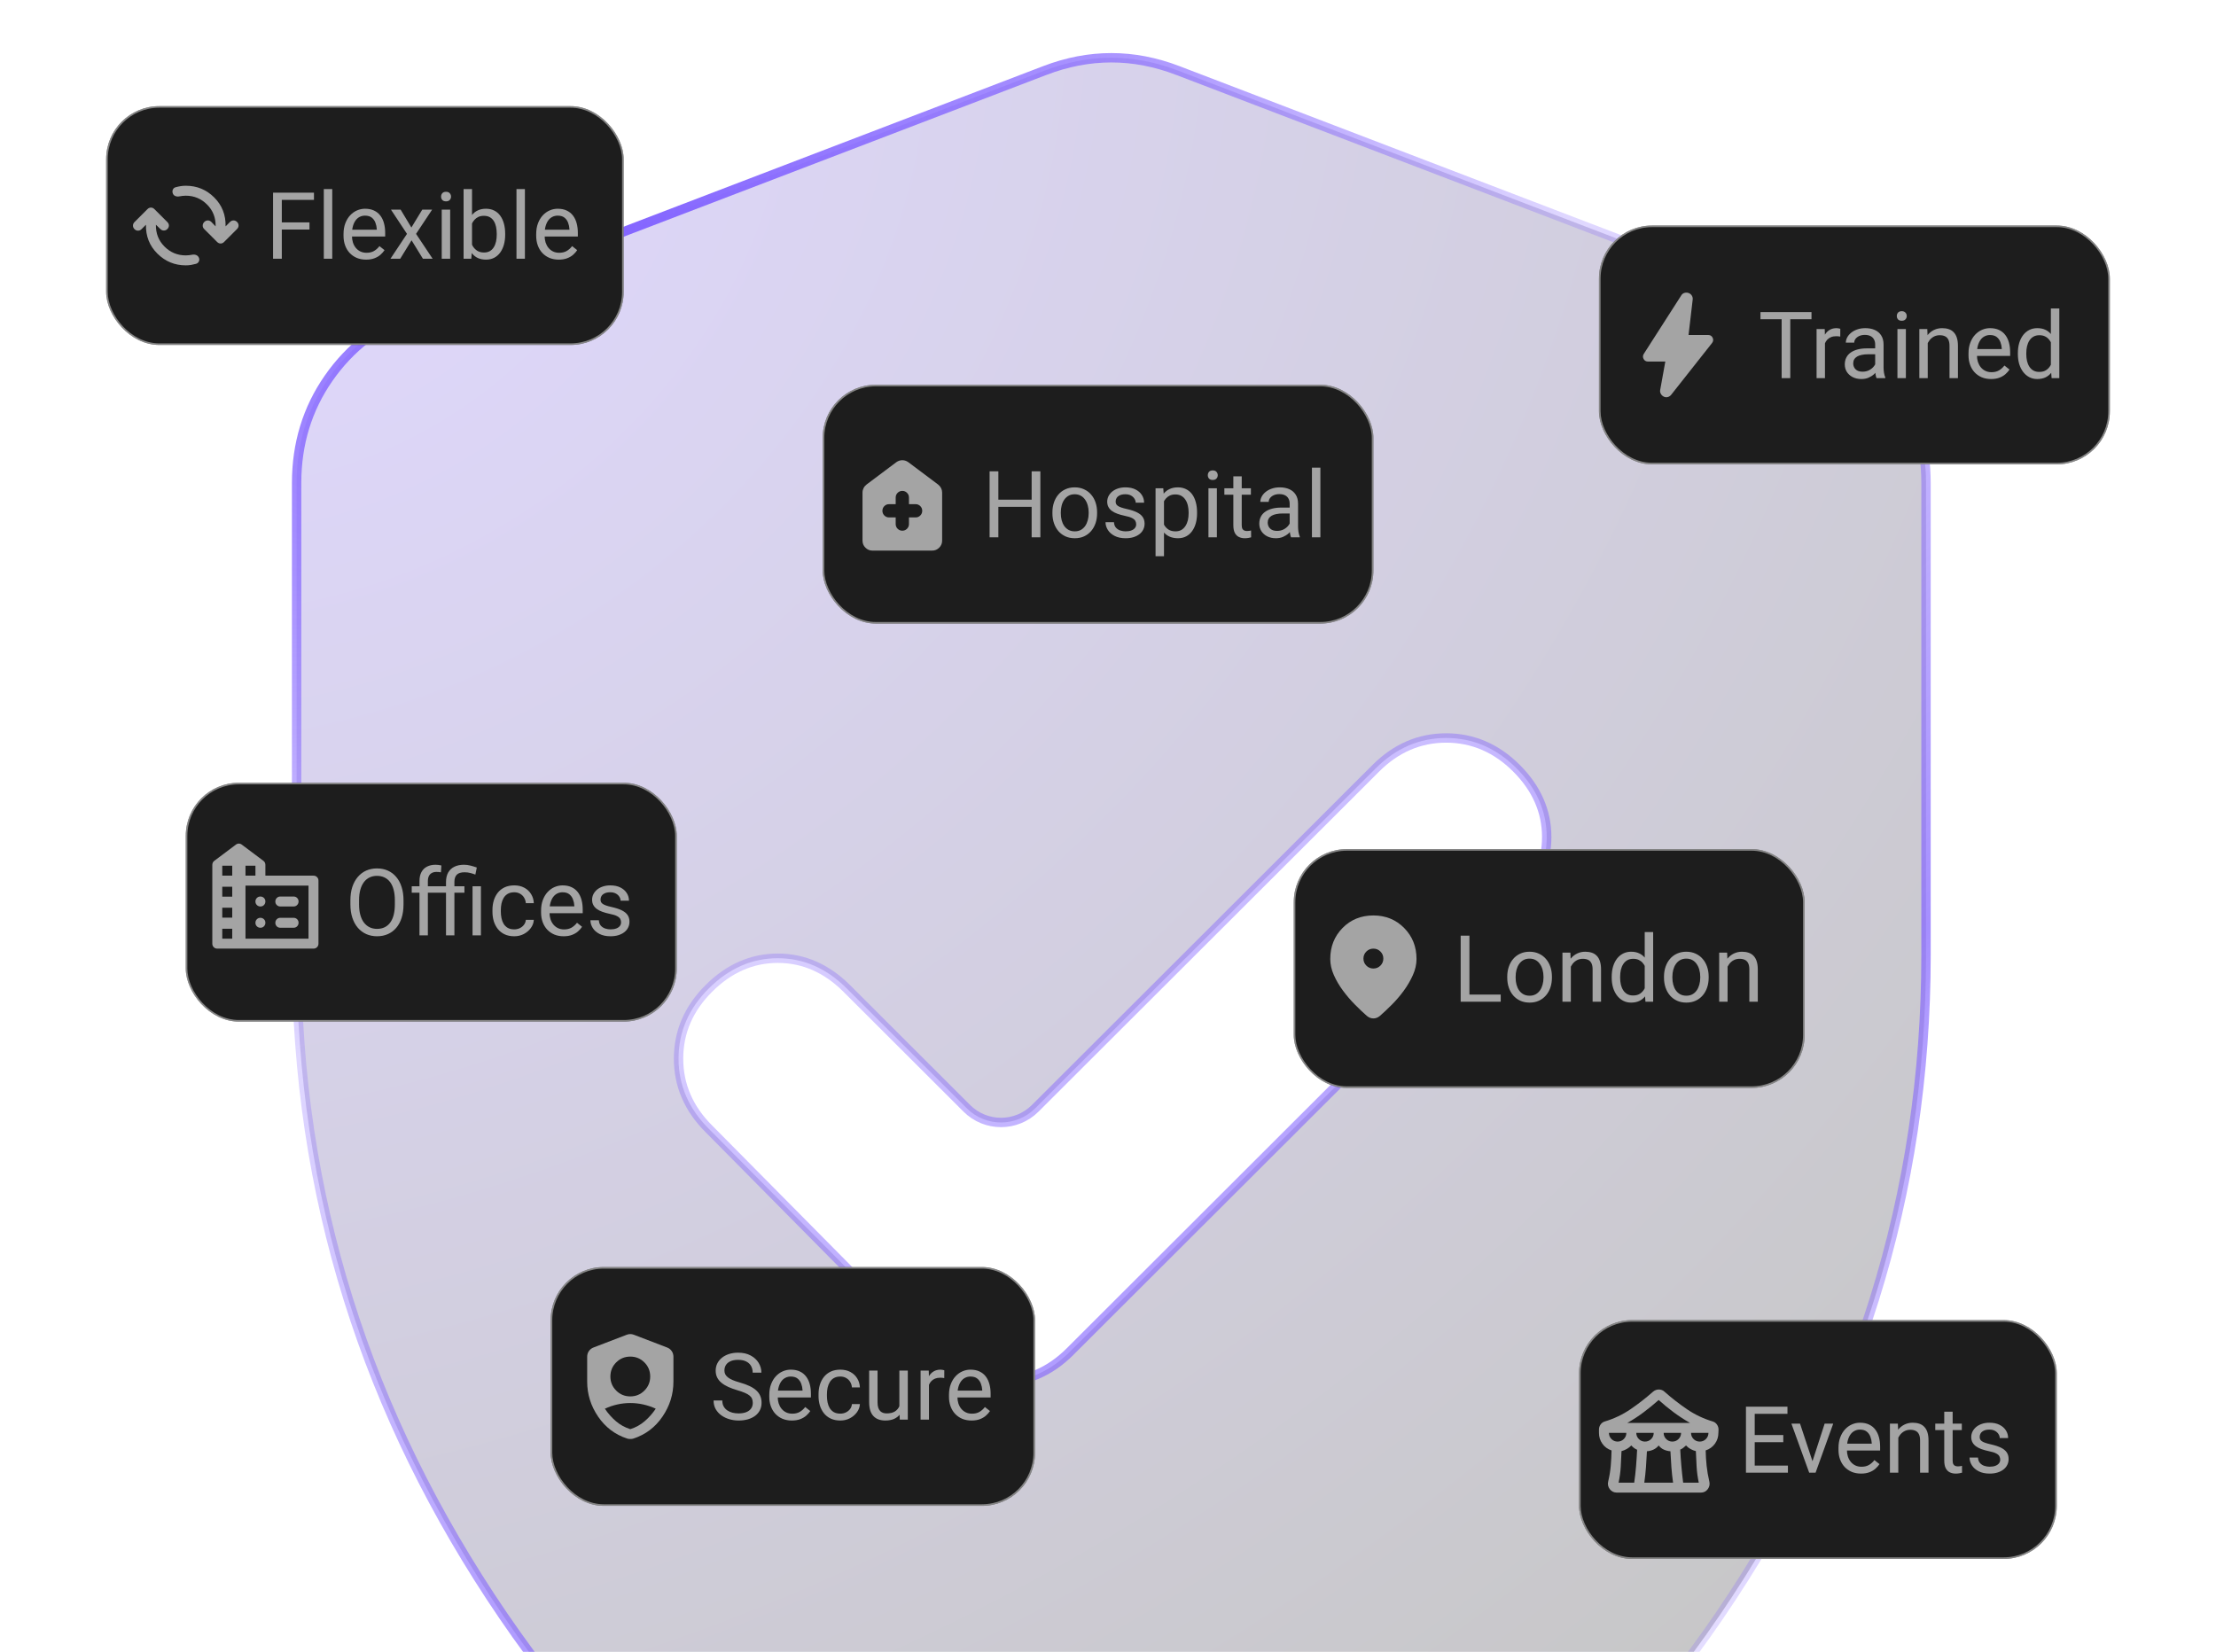 <svg width="334" height="249" viewBox="0 0 334 249" fill="none" xmlns="http://www.w3.org/2000/svg">
<path d="M140.081 203.754L140.084 203.757C143.109 206.777 146.649 208.312 150.677 208.312C154.705 208.312 158.246 206.777 161.27 203.757L228.562 136.563C231.581 133.549 233.124 130.08 233.124 126.182C233.124 122.283 231.581 118.815 228.562 115.8C225.537 112.78 221.997 111.246 217.969 111.246C213.941 111.246 210.4 112.78 207.376 115.8L156.028 167.073C153.181 169.916 148.569 169.916 145.722 167.073L127.624 149.002C124.605 145.987 121.132 144.447 117.229 144.447C113.326 144.447 109.853 145.987 106.834 149.002C103.809 152.022 102.272 155.558 102.272 159.581C102.272 163.604 103.809 167.139 106.832 170.159C106.833 170.159 106.833 170.16 106.834 170.16L140.081 203.754ZM158.658 306.158L158.637 306.149L158.616 306.143C124.197 294.861 96.616 274.01 75.855 243.57C55.086 213.118 44.707 179.923 44.707 143.968V72.822C44.707 66.898 46.316 61.639 49.528 57.02C52.743 52.397 57.047 49.059 62.46 47.001L62.461 47L157.461 10.636L157.462 10.636C160.817 9.348 164.162 8.707 167.5 8.707C170.838 8.707 174.183 9.348 177.538 10.636L177.539 10.636L272.539 47L272.54 47.001C277.953 49.059 282.257 52.397 285.472 57.02C288.684 61.639 290.293 66.898 290.293 72.822V143.968C290.293 179.923 279.914 213.118 259.145 243.57C238.384 274.01 210.803 294.861 176.384 306.143L176.363 306.149L176.342 306.158C175.095 306.656 173.713 306.971 172.191 307.098C170.627 307.228 169.064 307.293 167.5 307.293C165.936 307.293 164.373 307.228 162.809 307.098C161.287 306.971 159.905 306.656 158.658 306.158Z" fill="url(#paint0_radial_14076_4230)" fill-opacity="0.25" stroke="url(#paint1_radial_14076_4230)" stroke-width="1.414"/>
<g filter="url(#filter0_d_14076_4230)">
<rect x="124" y="52" width="83" height="36" rx="8" fill="#1D1D1D"/>
<rect x="124.12" y="52.12" width="82.76" height="35.76" rx="7.88" stroke="#EEEEEE" stroke-opacity="0.5" stroke-width="0.24"/>
<mask id="mask0_14076_4230" style="mask-type:alpha" maskUnits="userSpaceOnUse" x="126" y="60" width="20" height="20">
<rect x="126" y="60" width="20" height="20" fill="#D9D9D9"/>
</mask>
<g mask="url(#mask0_14076_4230)">
<path d="M135 72V73C135 73.278 135.097 73.514 135.292 73.708C135.486 73.903 135.722 74 136 74C136.278 74 136.514 73.903 136.708 73.708C136.903 73.514 137 73.278 137 73V72H138C138.278 72 138.514 71.903 138.708 71.708C138.903 71.514 139 71.278 139 71C139 70.722 138.903 70.486 138.708 70.292C138.514 70.097 138.278 70 138 70H137V69C137 68.722 136.903 68.486 136.708 68.292C136.514 68.097 136.278 68 136 68C135.722 68 135.486 68.097 135.292 68.292C135.097 68.486 135 68.722 135 69V70H134C133.722 70 133.486 70.097 133.292 70.292C133.097 70.486 133 70.722 133 71C133 71.278 133.097 71.514 133.292 71.708C133.486 71.903 133.722 72 134 72H135ZM131.494 77C131.081 77 130.729 76.853 130.438 76.559C130.146 76.266 130 75.912 130 75.5V68.25C130 68.016 130.052 67.794 130.156 67.585C130.26 67.376 130.41 67.194 130.604 67.042L135.104 63.667C135.382 63.472 135.681 63.375 136 63.375C136.319 63.375 136.618 63.472 136.896 63.667L141.396 67.042C141.59 67.194 141.74 67.376 141.844 67.585C141.948 67.794 142 68.016 142 68.25V75.5C142 75.912 141.853 76.266 141.559 76.559C141.265 76.853 140.912 77 140.499 77H131.494Z" fill="#A4A4A4"/>
</g>
<path d="M155.656 69.326V70.399H150.27V69.326H155.656ZM150.475 65.047V75H149.155V65.047H150.475ZM156.805 65.047V75H155.492V65.047H156.805ZM158.623 71.384V71.227C158.623 70.693 158.701 70.199 158.855 69.743C159.01 69.283 159.234 68.884 159.525 68.547C159.817 68.205 160.17 67.941 160.585 67.754C161 67.562 161.465 67.467 161.979 67.467C162.499 67.467 162.966 67.562 163.381 67.754C163.8 67.941 164.156 68.205 164.447 68.547C164.743 68.884 164.969 69.283 165.124 69.743C165.279 70.199 165.356 70.693 165.356 71.227V71.384C165.356 71.917 165.279 72.412 165.124 72.867C164.969 73.323 164.743 73.722 164.447 74.064C164.156 74.401 163.802 74.665 163.388 74.856C162.978 75.043 162.513 75.137 161.993 75.137C161.474 75.137 161.007 75.043 160.592 74.856C160.177 74.665 159.822 74.401 159.525 74.064C159.234 73.722 159.01 73.323 158.855 72.867C158.701 72.412 158.623 71.917 158.623 71.384ZM159.888 71.227V71.384C159.888 71.753 159.931 72.102 160.018 72.43C160.104 72.753 160.234 73.04 160.407 73.291C160.585 73.542 160.806 73.74 161.07 73.886C161.335 74.027 161.642 74.098 161.993 74.098C162.34 74.098 162.643 74.027 162.902 73.886C163.167 73.74 163.385 73.542 163.559 73.291C163.732 73.04 163.862 72.753 163.948 72.43C164.039 72.102 164.085 71.753 164.085 71.384V71.227C164.085 70.862 164.039 70.518 163.948 70.194C163.862 69.866 163.729 69.577 163.552 69.326C163.379 69.071 163.16 68.87 162.896 68.725C162.636 68.579 162.33 68.506 161.979 68.506C161.633 68.506 161.328 68.579 161.063 68.725C160.804 68.87 160.585 69.071 160.407 69.326C160.234 69.577 160.104 69.866 160.018 70.194C159.931 70.518 159.888 70.862 159.888 71.227ZM171.249 73.038C171.249 72.856 171.208 72.687 171.126 72.532C171.049 72.373 170.887 72.229 170.641 72.102C170.399 71.969 170.035 71.856 169.547 71.76C169.137 71.673 168.765 71.571 168.433 71.452C168.104 71.334 167.824 71.19 167.592 71.022C167.364 70.853 167.188 70.655 167.065 70.427C166.942 70.199 166.881 69.932 166.881 69.627C166.881 69.335 166.945 69.06 167.072 68.8C167.204 68.54 167.389 68.31 167.626 68.109C167.868 67.909 168.157 67.752 168.494 67.638C168.831 67.524 169.207 67.467 169.622 67.467C170.215 67.467 170.72 67.572 171.14 67.781C171.559 67.991 171.88 68.271 172.104 68.622C172.327 68.968 172.438 69.353 172.438 69.777H171.174C171.174 69.572 171.112 69.374 170.989 69.183C170.871 68.987 170.695 68.825 170.463 68.697C170.235 68.57 169.955 68.506 169.622 68.506C169.271 68.506 168.986 68.561 168.768 68.67C168.553 68.775 168.396 68.909 168.296 69.073C168.2 69.237 168.152 69.41 168.152 69.593C168.152 69.73 168.175 69.853 168.221 69.962C168.271 70.067 168.357 70.165 168.48 70.256C168.604 70.342 168.777 70.424 169 70.502C169.223 70.579 169.508 70.657 169.854 70.734C170.461 70.871 170.96 71.035 171.352 71.227C171.743 71.418 172.035 71.653 172.227 71.931C172.418 72.209 172.514 72.546 172.514 72.942C172.514 73.266 172.445 73.562 172.309 73.831C172.176 74.1 171.983 74.332 171.728 74.528C171.477 74.72 171.176 74.87 170.825 74.98C170.479 75.084 170.089 75.137 169.656 75.137C169.005 75.137 168.453 75.02 168.002 74.788C167.551 74.556 167.209 74.255 166.977 73.886C166.744 73.517 166.628 73.127 166.628 72.717H167.899C167.918 73.063 168.018 73.339 168.2 73.544C168.382 73.745 168.606 73.888 168.87 73.975C169.134 74.057 169.396 74.098 169.656 74.098C170.003 74.098 170.292 74.052 170.524 73.961C170.761 73.87 170.941 73.745 171.064 73.585C171.188 73.425 171.249 73.243 171.249 73.038ZM175.439 69.025V77.844H174.168V67.603H175.33L175.439 69.025ZM180.423 71.24V71.384C180.423 71.921 180.359 72.421 180.231 72.881C180.104 73.337 179.917 73.733 179.671 74.07C179.429 74.408 179.131 74.67 178.775 74.856C178.42 75.043 178.012 75.137 177.552 75.137C177.082 75.137 176.668 75.059 176.308 74.904C175.948 74.749 175.642 74.524 175.392 74.228C175.141 73.931 174.94 73.576 174.79 73.161C174.644 72.746 174.544 72.279 174.489 71.76V70.994C174.544 70.447 174.646 69.957 174.797 69.524C174.947 69.091 175.146 68.722 175.392 68.417C175.642 68.107 175.945 67.872 176.301 67.713C176.656 67.549 177.066 67.467 177.531 67.467C177.996 67.467 178.409 67.558 178.769 67.74C179.129 67.918 179.432 68.173 179.678 68.506C179.924 68.838 180.108 69.237 180.231 69.702C180.359 70.162 180.423 70.675 180.423 71.24ZM179.151 71.384V71.24C179.151 70.871 179.113 70.525 179.035 70.201C178.958 69.873 178.837 69.586 178.673 69.34C178.513 69.089 178.308 68.893 178.058 68.752C177.807 68.606 177.508 68.533 177.162 68.533C176.843 68.533 176.565 68.588 176.328 68.697C176.096 68.807 175.897 68.955 175.733 69.142C175.569 69.324 175.435 69.534 175.33 69.77C175.23 70.003 175.155 70.245 175.104 70.495V72.266C175.196 72.585 175.323 72.885 175.487 73.168C175.651 73.446 175.87 73.671 176.144 73.845C176.417 74.013 176.761 74.098 177.176 74.098C177.518 74.098 177.812 74.027 178.058 73.886C178.308 73.74 178.513 73.542 178.673 73.291C178.837 73.04 178.958 72.753 179.035 72.43C179.113 72.102 179.151 71.753 179.151 71.384ZM183.41 67.603V75H182.139V67.603H183.41ZM182.043 65.642C182.043 65.436 182.104 65.263 182.228 65.122C182.355 64.981 182.542 64.91 182.788 64.91C183.03 64.91 183.214 64.981 183.342 65.122C183.474 65.263 183.54 65.436 183.54 65.642C183.54 65.838 183.474 66.006 183.342 66.147C183.214 66.284 183.03 66.353 182.788 66.353C182.542 66.353 182.355 66.284 182.228 66.147C182.104 66.006 182.043 65.838 182.043 65.642ZM188.537 67.603V68.574H184.538V67.603H188.537ZM185.892 65.806H187.156V73.168C187.156 73.419 187.195 73.608 187.272 73.735C187.35 73.863 187.45 73.947 187.573 73.988C187.696 74.029 187.828 74.05 187.97 74.05C188.075 74.05 188.184 74.041 188.298 74.022C188.416 74 188.505 73.981 188.564 73.968L188.571 75C188.471 75.032 188.339 75.061 188.175 75.089C188.015 75.121 187.822 75.137 187.594 75.137C187.284 75.137 186.999 75.075 186.739 74.952C186.479 74.829 186.272 74.624 186.117 74.337C185.967 74.045 185.892 73.653 185.892 73.161V65.806ZM194.382 73.735V69.928C194.382 69.636 194.323 69.383 194.204 69.169C194.09 68.95 193.917 68.782 193.685 68.663C193.452 68.545 193.165 68.485 192.823 68.485C192.504 68.485 192.224 68.54 191.982 68.649C191.745 68.759 191.559 68.902 191.422 69.08C191.29 69.258 191.224 69.449 191.224 69.654H189.959C189.959 69.39 190.027 69.128 190.164 68.868C190.301 68.608 190.497 68.374 190.752 68.164C191.012 67.95 191.322 67.781 191.682 67.658C192.046 67.531 192.452 67.467 192.898 67.467C193.436 67.467 193.91 67.558 194.32 67.74C194.735 67.922 195.059 68.198 195.291 68.567C195.528 68.932 195.646 69.39 195.646 69.941V73.387C195.646 73.633 195.667 73.895 195.708 74.173C195.754 74.451 195.82 74.69 195.906 74.891V75H194.587C194.523 74.854 194.473 74.66 194.437 74.419C194.4 74.173 194.382 73.945 194.382 73.735ZM194.601 70.516L194.614 71.404H193.336C192.976 71.404 192.655 71.434 192.372 71.493C192.09 71.548 191.853 71.632 191.661 71.746C191.47 71.86 191.324 72.004 191.224 72.177C191.123 72.345 191.073 72.544 191.073 72.772C191.073 73.004 191.126 73.216 191.23 73.407C191.335 73.599 191.493 73.751 191.702 73.865C191.916 73.975 192.178 74.029 192.488 74.029C192.876 74.029 193.217 73.947 193.514 73.783C193.81 73.619 194.045 73.419 194.218 73.182C194.396 72.945 194.491 72.715 194.505 72.491L195.045 73.1C195.013 73.291 194.926 73.503 194.785 73.735C194.644 73.968 194.455 74.191 194.218 74.405C193.985 74.615 193.707 74.79 193.384 74.932C193.065 75.068 192.705 75.137 192.304 75.137C191.802 75.137 191.363 75.039 190.984 74.843C190.611 74.647 190.319 74.385 190.109 74.057C189.904 73.724 189.802 73.353 189.802 72.942C189.802 72.546 189.879 72.197 190.034 71.897C190.189 71.591 190.412 71.338 190.704 71.138C190.996 70.933 191.347 70.778 191.757 70.673C192.167 70.568 192.625 70.516 193.131 70.516H194.601ZM199.01 64.5V75H197.738V64.5H199.01Z" fill="#A4A4A4"/>
</g>
<g filter="url(#filter1_d_14076_4230)">
<rect x="83" y="185" width="73" height="36" rx="8" fill="#1D1D1D"/>
<rect x="83.12" y="185.12" width="72.76" height="35.76" rx="7.88" stroke="#EEEEEE" stroke-opacity="0.5" stroke-width="0.24"/>
<mask id="mask1_14076_4230" style="mask-type:alpha" maskUnits="userSpaceOnUse" x="85" y="193" width="20" height="20">
<rect x="85" y="193" width="20" height="20" fill="#D9D9D9"/>
</mask>
<g mask="url(#mask1_14076_4230)">
<path d="M95 204.5C95.833 204.5 96.542 204.208 97.125 203.625C97.708 203.042 98 202.333 98 201.5C98 200.667 97.708 199.958 97.125 199.375C96.542 198.792 95.833 198.5 95 198.5C94.167 198.5 93.458 198.792 92.875 199.375C92.292 199.958 92 200.667 92 201.5C92 202.333 92.292 203.042 92.875 203.625C93.458 204.208 94.167 204.5 95 204.5ZM95 209.438C95.806 209.188 96.528 208.788 97.167 208.24C97.806 207.691 98.361 207.063 98.833 206.354C98.236 206.076 97.615 205.865 96.969 205.719C96.323 205.573 95.667 205.5 95 205.5C94.333 205.5 93.677 205.573 93.031 205.719C92.385 205.865 91.764 206.076 91.167 206.354C91.639 207.063 92.194 207.691 92.833 208.24C93.472 208.788 94.194 209.188 95 209.438ZM95 210.917C94.917 210.917 94.833 210.913 94.75 210.906C94.667 210.899 94.59 210.882 94.521 210.854C92.701 210.257 91.243 209.153 90.146 207.542C89.049 205.931 88.5 204.174 88.5 202.271V198.521C88.5 198.201 88.587 197.917 88.76 197.667C88.934 197.417 89.167 197.236 89.458 197.125L94.458 195.208C94.639 195.139 94.819 195.104 95 195.104C95.181 195.104 95.361 195.139 95.542 195.208L100.542 197.125C100.833 197.236 101.066 197.417 101.24 197.667C101.413 197.917 101.5 198.201 101.5 198.521V202.271C101.5 204.174 100.951 205.931 99.854 207.542C98.757 209.153 97.299 210.257 95.479 210.854C95.41 210.882 95.333 210.899 95.25 210.906C95.167 210.913 95.083 210.917 95 210.917Z" fill="#A4A4A4"/>
</g>
<path d="M113.46 205.484C113.46 205.252 113.424 205.047 113.351 204.869C113.282 204.687 113.159 204.523 112.981 204.377C112.808 204.231 112.567 204.092 112.257 203.96C111.951 203.828 111.564 203.693 111.095 203.557C110.603 203.411 110.158 203.249 109.762 203.071C109.365 202.889 109.026 202.682 108.743 202.449C108.461 202.217 108.244 201.95 108.094 201.649C107.943 201.349 107.868 201.005 107.868 200.617C107.868 200.23 107.948 199.872 108.107 199.544C108.267 199.216 108.495 198.931 108.791 198.689C109.092 198.443 109.45 198.252 109.864 198.115C110.279 197.979 110.742 197.91 111.252 197.91C111.999 197.91 112.633 198.054 113.152 198.341C113.676 198.623 114.075 198.995 114.349 199.455C114.622 199.911 114.759 200.398 114.759 200.918H113.446C113.446 200.544 113.367 200.214 113.207 199.927C113.048 199.635 112.806 199.407 112.482 199.243C112.159 199.075 111.749 198.99 111.252 198.99C110.783 198.99 110.395 199.061 110.09 199.202C109.785 199.343 109.557 199.535 109.406 199.776C109.26 200.018 109.188 200.294 109.188 200.604C109.188 200.813 109.231 201.005 109.317 201.178C109.409 201.346 109.548 201.504 109.734 201.649C109.926 201.795 110.167 201.93 110.459 202.053C110.755 202.176 111.108 202.294 111.519 202.408C112.084 202.568 112.571 202.745 112.981 202.941C113.392 203.137 113.729 203.358 113.993 203.604C114.262 203.846 114.46 204.122 114.588 204.432C114.72 204.737 114.786 205.083 114.786 205.471C114.786 205.876 114.704 206.243 114.54 206.571C114.376 206.899 114.141 207.18 113.836 207.412C113.531 207.645 113.164 207.825 112.735 207.952C112.312 208.075 111.838 208.137 111.313 208.137C110.853 208.137 110.4 208.073 109.953 207.945C109.511 207.818 109.108 207.626 108.743 207.371C108.383 207.116 108.094 206.801 107.875 206.428C107.661 206.049 107.554 205.612 107.554 205.115H108.866C108.866 205.457 108.932 205.751 109.064 205.997C109.197 206.239 109.377 206.439 109.604 206.599C109.837 206.758 110.099 206.877 110.391 206.954C110.687 207.027 110.994 207.063 111.313 207.063C111.774 207.063 112.163 207 112.482 206.872C112.801 206.744 113.043 206.562 113.207 206.325C113.376 206.088 113.46 205.808 113.46 205.484ZM119.346 208.137C118.831 208.137 118.364 208.05 117.944 207.877C117.53 207.699 117.172 207.451 116.871 207.132C116.575 206.813 116.347 206.435 116.188 205.997C116.028 205.56 115.948 205.081 115.948 204.562V204.274C115.948 203.673 116.037 203.137 116.215 202.668C116.393 202.194 116.634 201.793 116.939 201.465C117.245 201.137 117.591 200.888 117.979 200.72C118.366 200.551 118.767 200.467 119.182 200.467C119.71 200.467 120.166 200.558 120.549 200.74C120.936 200.923 121.253 201.178 121.499 201.506C121.745 201.829 121.927 202.212 122.046 202.654C122.164 203.092 122.224 203.57 122.224 204.09V204.657H116.7V203.625H120.959V203.529C120.941 203.201 120.872 202.882 120.754 202.572C120.64 202.262 120.458 202.007 120.207 201.807C119.956 201.606 119.615 201.506 119.182 201.506C118.895 201.506 118.63 201.567 118.389 201.69C118.147 201.809 117.94 201.987 117.767 202.224C117.593 202.461 117.459 202.75 117.363 203.092C117.268 203.434 117.22 203.828 117.22 204.274V204.562C117.22 204.912 117.268 205.243 117.363 205.553C117.464 205.858 117.607 206.127 117.794 206.359C117.985 206.592 118.215 206.774 118.484 206.906C118.758 207.038 119.068 207.104 119.414 207.104C119.861 207.104 120.239 207.013 120.549 206.831C120.859 206.649 121.13 206.405 121.362 206.1L122.128 206.708C121.968 206.95 121.766 207.18 121.52 207.398C121.273 207.617 120.97 207.795 120.61 207.932C120.255 208.068 119.833 208.137 119.346 208.137ZM126.66 207.098C126.961 207.098 127.239 207.036 127.494 206.913C127.749 206.79 127.959 206.621 128.123 206.407C128.287 206.188 128.381 205.94 128.403 205.662H129.606C129.584 206.1 129.436 206.507 129.162 206.886C128.893 207.259 128.54 207.562 128.103 207.795C127.665 208.023 127.184 208.137 126.66 208.137C126.104 208.137 125.619 208.039 125.204 207.843C124.794 207.647 124.452 207.378 124.179 207.036C123.91 206.694 123.707 206.302 123.57 205.86C123.438 205.414 123.372 204.942 123.372 204.445V204.158C123.372 203.661 123.438 203.192 123.57 202.75C123.707 202.303 123.91 201.909 124.179 201.567C124.452 201.226 124.794 200.957 125.204 200.761C125.619 200.565 126.104 200.467 126.66 200.467C127.239 200.467 127.745 200.585 128.178 200.822C128.611 201.055 128.95 201.374 129.196 201.779C129.447 202.18 129.584 202.636 129.606 203.146H128.403C128.381 202.841 128.294 202.565 128.144 202.319C127.998 202.073 127.797 201.877 127.542 201.731C127.291 201.581 126.997 201.506 126.66 201.506C126.273 201.506 125.947 201.583 125.683 201.738C125.423 201.889 125.215 202.094 125.061 202.354C124.91 202.609 124.801 202.894 124.732 203.208C124.669 203.518 124.637 203.835 124.637 204.158V204.445C124.637 204.769 124.669 205.088 124.732 205.402C124.796 205.717 124.903 206.002 125.054 206.257C125.209 206.512 125.416 206.717 125.676 206.872C125.94 207.022 126.268 207.098 126.66 207.098ZM135.554 206.291V200.604H136.825V208H135.615L135.554 206.291ZM135.793 204.732L136.319 204.719C136.319 205.211 136.267 205.667 136.162 206.086C136.062 206.501 135.898 206.861 135.67 207.166C135.442 207.471 135.144 207.711 134.774 207.884C134.405 208.052 133.956 208.137 133.428 208.137C133.068 208.137 132.737 208.084 132.437 207.979C132.14 207.875 131.885 207.713 131.671 207.494C131.457 207.275 131.29 206.991 131.172 206.64C131.058 206.289 131.001 205.867 131.001 205.375V200.604H132.266V205.389C132.266 205.721 132.302 205.997 132.375 206.216C132.452 206.43 132.555 206.601 132.683 206.729C132.815 206.852 132.961 206.938 133.12 206.988C133.284 207.038 133.453 207.063 133.626 207.063C134.164 207.063 134.59 206.961 134.904 206.756C135.219 206.546 135.444 206.266 135.581 205.915C135.722 205.56 135.793 205.165 135.793 204.732ZM140.018 201.766V208H138.753V200.604H139.983L140.018 201.766ZM142.328 200.562L142.321 201.738C142.216 201.715 142.116 201.702 142.021 201.697C141.929 201.688 141.825 201.684 141.706 201.684C141.414 201.684 141.157 201.729 140.934 201.82C140.71 201.911 140.521 202.039 140.366 202.203C140.211 202.367 140.088 202.563 139.997 202.791C139.91 203.014 139.854 203.26 139.826 203.529L139.471 203.734C139.471 203.288 139.514 202.868 139.601 202.477C139.692 202.085 139.831 201.738 140.018 201.438C140.204 201.132 140.441 200.895 140.729 200.727C141.02 200.553 141.367 200.467 141.768 200.467C141.859 200.467 141.964 200.478 142.082 200.501C142.201 200.519 142.283 200.54 142.328 200.562ZM146.43 208.137C145.915 208.137 145.448 208.05 145.028 207.877C144.614 207.699 144.256 207.451 143.955 207.132C143.659 206.813 143.431 206.435 143.271 205.997C143.112 205.56 143.032 205.081 143.032 204.562V204.274C143.032 203.673 143.121 203.137 143.299 202.668C143.477 202.194 143.718 201.793 144.023 201.465C144.329 201.137 144.675 200.888 145.062 200.72C145.45 200.551 145.851 200.467 146.266 200.467C146.794 200.467 147.25 200.558 147.633 200.74C148.02 200.923 148.337 201.178 148.583 201.506C148.829 201.829 149.011 202.212 149.13 202.654C149.248 203.092 149.308 203.57 149.308 204.09V204.657H143.784V203.625H148.043V203.529C148.025 203.201 147.956 202.882 147.838 202.572C147.724 202.262 147.542 202.007 147.291 201.807C147.04 201.606 146.699 201.506 146.266 201.506C145.979 201.506 145.714 201.567 145.473 201.69C145.231 201.809 145.024 201.987 144.851 202.224C144.677 202.461 144.543 202.75 144.447 203.092C144.352 203.434 144.304 203.828 144.304 204.274V204.562C144.304 204.912 144.352 205.243 144.447 205.553C144.548 205.858 144.691 206.127 144.878 206.359C145.069 206.592 145.299 206.774 145.568 206.906C145.842 207.038 146.152 207.104 146.498 207.104C146.945 207.104 147.323 207.013 147.633 206.831C147.943 206.649 148.214 206.405 148.446 206.1L149.212 206.708C149.052 206.95 148.85 207.18 148.604 207.398C148.357 207.617 148.054 207.795 147.694 207.932C147.339 208.068 146.917 208.137 146.43 208.137Z" fill="#A4A4A4"/>
</g>
<g filter="url(#filter2_d_14076_4230)">
<rect x="195" y="122" width="77" height="36" rx="8" fill="#1D1D1D"/>
<rect x="195.12" y="122.12" width="76.76" height="35.76" rx="7.88" stroke="#EEEEEE" stroke-opacity="0.5" stroke-width="0.24"/>
<mask id="mask2_14076_4230" style="mask-type:alpha" maskUnits="userSpaceOnUse" x="197" y="130" width="20" height="20">
<rect x="197" y="130" width="20" height="20" fill="#D9D9D9"/>
</mask>
<g mask="url(#mask2_14076_4230)">
<path d="M207 147.521C206.819 147.521 206.649 147.49 206.49 147.427C206.33 147.365 206.174 147.271 206.021 147.146C205.465 146.66 204.865 146.09 204.219 145.438C203.573 144.785 202.972 144.083 202.417 143.333C201.861 142.583 201.403 141.802 201.042 140.99C200.681 140.177 200.5 139.368 200.5 138.562C200.5 136.701 201.118 135.142 202.354 133.885C203.59 132.628 205.139 132 207 132C208.847 132 210.392 132.628 211.635 133.885C212.878 135.142 213.5 136.701 213.5 138.562C213.5 139.368 213.316 140.181 212.948 141C212.58 141.819 212.122 142.604 211.573 143.354C211.024 144.104 210.427 144.802 209.781 145.448C209.135 146.094 208.535 146.66 207.979 147.146C207.826 147.271 207.67 147.365 207.51 147.427C207.351 147.49 207.181 147.521 207 147.521ZM207 140C207.417 140 207.771 139.854 208.062 139.562C208.354 139.271 208.5 138.917 208.5 138.5C208.5 138.083 208.354 137.729 208.062 137.438C207.771 137.146 207.417 137 207 137C206.583 137 206.229 137.146 205.938 137.438C205.646 137.729 205.5 138.083 205.5 138.5C205.5 138.917 205.646 139.271 205.938 139.562C206.229 139.854 206.583 140 207 140Z" fill="#A4A4A4"/>
</g>
<path d="M226.191 143.927V145H221.215V143.927H226.191ZM221.475 135.047V145H220.155V135.047H221.475ZM227.176 141.384V141.227C227.176 140.693 227.253 140.199 227.408 139.743C227.563 139.283 227.786 138.884 228.078 138.547C228.37 138.205 228.723 137.941 229.138 137.754C229.552 137.562 230.017 137.467 230.532 137.467C231.052 137.467 231.519 137.562 231.934 137.754C232.353 137.941 232.708 138.205 233 138.547C233.296 138.884 233.522 139.283 233.677 139.743C233.832 140.199 233.909 140.693 233.909 141.227V141.384C233.909 141.917 233.832 142.411 233.677 142.867C233.522 143.323 233.296 143.722 233 144.063C232.708 144.401 232.355 144.665 231.94 144.856C231.53 145.043 231.065 145.137 230.546 145.137C230.026 145.137 229.559 145.043 229.145 144.856C228.73 144.665 228.374 144.401 228.078 144.063C227.786 143.722 227.563 143.323 227.408 142.867C227.253 142.411 227.176 141.917 227.176 141.384ZM228.44 141.227V141.384C228.44 141.753 228.484 142.102 228.57 142.43C228.657 142.753 228.787 143.04 228.96 143.291C229.138 143.542 229.359 143.74 229.623 143.886C229.887 144.027 230.195 144.098 230.546 144.098C230.892 144.098 231.195 144.027 231.455 143.886C231.719 143.74 231.938 143.542 232.111 143.291C232.285 143.04 232.414 142.753 232.501 142.43C232.592 142.102 232.638 141.753 232.638 141.384V141.227C232.638 140.862 232.592 140.518 232.501 140.194C232.414 139.866 232.282 139.577 232.104 139.326C231.931 139.071 231.713 138.87 231.448 138.725C231.188 138.579 230.883 138.506 230.532 138.506C230.186 138.506 229.881 138.579 229.616 138.725C229.356 138.87 229.138 139.071 228.96 139.326C228.787 139.577 228.657 139.866 228.57 140.194C228.484 140.518 228.44 140.862 228.44 141.227ZM236.76 139.183V145H235.495V137.604H236.691L236.76 139.183ZM236.459 141.021L235.933 141.001C235.937 140.495 236.012 140.028 236.158 139.6C236.304 139.167 236.509 138.791 236.773 138.472C237.038 138.153 237.352 137.907 237.717 137.733C238.086 137.556 238.494 137.467 238.94 137.467C239.305 137.467 239.633 137.517 239.925 137.617C240.216 137.713 240.465 137.868 240.67 138.082C240.88 138.296 241.039 138.574 241.148 138.916C241.258 139.253 241.312 139.666 241.312 140.153V145H240.041V140.14C240.041 139.752 239.984 139.442 239.87 139.21C239.756 138.973 239.59 138.802 239.371 138.697C239.152 138.588 238.883 138.533 238.564 138.533C238.25 138.533 237.963 138.599 237.703 138.731C237.448 138.864 237.227 139.046 237.04 139.278C236.858 139.511 236.714 139.777 236.609 140.078C236.509 140.374 236.459 140.689 236.459 141.021ZM247.896 143.564V134.5H249.167V145H248.005L247.896 143.564ZM242.919 141.384V141.24C242.919 140.675 242.987 140.162 243.124 139.702C243.265 139.237 243.464 138.839 243.719 138.506C243.979 138.173 244.286 137.918 244.642 137.74C245.002 137.558 245.403 137.467 245.845 137.467C246.31 137.467 246.715 137.549 247.062 137.713C247.412 137.872 247.709 138.107 247.95 138.417C248.196 138.722 248.39 139.091 248.531 139.524C248.673 139.957 248.771 140.447 248.825 140.994V141.623C248.775 142.165 248.677 142.653 248.531 143.086C248.39 143.519 248.196 143.888 247.95 144.193C247.709 144.499 247.412 144.733 247.062 144.897C246.711 145.057 246.3 145.137 245.831 145.137C245.398 145.137 245.002 145.043 244.642 144.856C244.286 144.67 243.979 144.408 243.719 144.07C243.464 143.733 243.265 143.337 243.124 142.881C242.987 142.421 242.919 141.922 242.919 141.384ZM244.19 141.24V141.384C244.19 141.753 244.227 142.099 244.3 142.423C244.377 142.746 244.496 143.031 244.655 143.277C244.815 143.523 245.018 143.717 245.264 143.858C245.51 143.995 245.804 144.063 246.146 144.063C246.565 144.063 246.909 143.975 247.178 143.797C247.451 143.619 247.67 143.384 247.834 143.093C247.998 142.801 248.126 142.484 248.217 142.143V140.495C248.162 140.244 248.082 140.003 247.978 139.771C247.877 139.534 247.745 139.324 247.581 139.142C247.422 138.955 247.223 138.807 246.986 138.697C246.754 138.588 246.478 138.533 246.159 138.533C245.813 138.533 245.514 138.606 245.264 138.752C245.018 138.893 244.815 139.089 244.655 139.34C244.496 139.586 244.377 139.873 244.3 140.201C244.227 140.525 244.19 140.871 244.19 141.24ZM250.801 141.384V141.227C250.801 140.693 250.878 140.199 251.033 139.743C251.188 139.283 251.411 138.884 251.703 138.547C251.995 138.205 252.348 137.941 252.763 137.754C253.177 137.562 253.642 137.467 254.157 137.467C254.677 137.467 255.144 137.562 255.559 137.754C255.978 137.941 256.333 138.205 256.625 138.547C256.921 138.884 257.147 139.283 257.302 139.743C257.457 140.199 257.534 140.693 257.534 141.227V141.384C257.534 141.917 257.457 142.411 257.302 142.867C257.147 143.323 256.921 143.722 256.625 144.063C256.333 144.401 255.98 144.665 255.565 144.856C255.155 145.043 254.69 145.137 254.171 145.137C253.651 145.137 253.184 145.043 252.77 144.856C252.355 144.665 251.999 144.401 251.703 144.063C251.411 143.722 251.188 143.323 251.033 142.867C250.878 142.411 250.801 141.917 250.801 141.384ZM252.065 141.227V141.384C252.065 141.753 252.109 142.102 252.195 142.43C252.282 142.753 252.412 143.04 252.585 143.291C252.763 143.542 252.984 143.74 253.248 143.886C253.512 144.027 253.82 144.098 254.171 144.098C254.517 144.098 254.82 144.027 255.08 143.886C255.344 143.74 255.563 143.542 255.736 143.291C255.91 143.04 256.039 142.753 256.126 142.43C256.217 142.102 256.263 141.753 256.263 141.384V141.227C256.263 140.862 256.217 140.518 256.126 140.194C256.039 139.866 255.907 139.577 255.729 139.326C255.556 139.071 255.338 138.87 255.073 138.725C254.813 138.579 254.508 138.506 254.157 138.506C253.811 138.506 253.506 138.579 253.241 138.725C252.981 138.87 252.763 139.071 252.585 139.326C252.412 139.577 252.282 139.866 252.195 140.194C252.109 140.518 252.065 140.862 252.065 141.227ZM260.385 139.183V145H259.12V137.604H260.316L260.385 139.183ZM260.084 141.021L259.558 141.001C259.562 140.495 259.637 140.028 259.783 139.6C259.929 139.167 260.134 138.791 260.398 138.472C260.663 138.153 260.977 137.907 261.342 137.733C261.711 137.556 262.119 137.467 262.565 137.467C262.93 137.467 263.258 137.517 263.55 137.617C263.841 137.713 264.09 137.868 264.295 138.082C264.505 138.296 264.664 138.574 264.773 138.916C264.883 139.253 264.938 139.666 264.938 140.153V145H263.666V140.14C263.666 139.752 263.609 139.442 263.495 139.21C263.381 138.973 263.215 138.802 262.996 138.697C262.777 138.588 262.508 138.533 262.189 138.533C261.875 138.533 261.588 138.599 261.328 138.731C261.073 138.864 260.852 139.046 260.665 139.278C260.483 139.511 260.339 139.777 260.234 140.078C260.134 140.374 260.084 140.689 260.084 141.021Z" fill="#A4A4A4"/>
</g>
<g filter="url(#filter3_d_14076_4230)">
<rect x="28" y="112" width="74" height="36" rx="8" fill="#1D1D1D"/>
<rect x="28.12" y="112.12" width="73.76" height="35.76" rx="7.88" stroke="#EEEEEE" stroke-opacity="0.5" stroke-width="0.24"/>
<mask id="mask3_14076_4230" style="mask-type:alpha" maskUnits="userSpaceOnUse" x="30" y="120" width="20" height="20">
<rect x="30" y="120" width="20" height="20" fill="#D9D9D9"/>
</mask>
<g mask="url(#mask3_14076_4230)">
<path d="M32 136.25V124.375C32 124.264 32.024 124.153 32.073 124.042C32.121 123.931 32.194 123.84 32.292 123.771L35.542 121.333C35.682 121.222 35.834 121.167 36 121.167C36.166 121.167 36.318 121.222 36.458 121.333L39.708 123.771C39.806 123.84 39.879 123.931 39.927 124.042C39.976 124.153 40 124.264 40 124.375V126H47.25C47.462 126 47.641 126.072 47.784 126.216C47.928 126.359 48 126.537 48 126.75V136.25C48 136.462 47.928 136.641 47.784 136.784C47.641 136.928 47.462 137 47.25 137H32.75C32.538 137 32.359 136.928 32.216 136.784C32.072 136.641 32 136.462 32 136.25ZM33.5 135.5H35V134H33.5V135.5ZM33.5 132.333H35V130.833H33.5V132.333ZM33.5 129.167H35V127.667H33.5V129.167ZM33.5 126H35V124.5H33.5V126ZM37 126H38.5V124.5H37V126ZM37 135.5H46.5V127.5H37V135.5ZM42.25 129.146H44.25C44.462 129.146 44.641 129.217 44.784 129.36C44.928 129.503 45 129.68 45 129.891C45 130.103 44.928 130.281 44.784 130.427C44.641 130.573 44.462 130.646 44.25 130.646H42.25C42.038 130.646 41.859 130.574 41.716 130.431C41.572 130.289 41.5 130.111 41.5 129.9C41.5 129.689 41.572 129.51 41.716 129.365C41.859 129.219 42.038 129.146 42.25 129.146ZM42.25 132.354H44.25C44.462 132.354 44.641 132.426 44.784 132.569C44.928 132.711 45 132.889 45 133.1C45 133.311 44.928 133.49 44.784 133.635C44.641 133.781 44.462 133.854 44.25 133.854H42.25C42.038 133.854 41.859 133.783 41.716 133.64C41.572 133.497 41.5 133.32 41.5 133.109C41.5 132.897 41.572 132.719 41.716 132.573C41.859 132.427 42.038 132.354 42.25 132.354ZM40 129.891C40 130.103 39.928 130.281 39.786 130.427C39.643 130.573 39.466 130.646 39.254 130.646C39.043 130.646 38.865 130.574 38.719 130.431C38.573 130.289 38.5 130.111 38.5 129.9C38.5 129.689 38.572 129.51 38.714 129.365C38.857 129.219 39.034 129.146 39.246 129.146C39.457 129.146 39.635 129.217 39.781 129.36C39.927 129.503 40 129.68 40 129.891ZM39.254 133.854C39.043 133.854 38.865 133.783 38.719 133.64C38.573 133.497 38.5 133.32 38.5 133.109C38.5 132.897 38.572 132.719 38.714 132.573C38.857 132.427 39.034 132.354 39.246 132.354C39.457 132.354 39.635 132.426 39.781 132.569C39.927 132.711 40 132.889 40 133.1C40 133.311 39.928 133.49 39.786 133.635C39.643 133.781 39.466 133.854 39.254 133.854Z" fill="#A4A4A4"/>
</g>
<path d="M60.818 129.709V130.338C60.818 131.085 60.725 131.755 60.538 132.348C60.351 132.94 60.082 133.444 59.731 133.858C59.38 134.273 58.959 134.59 58.467 134.809C57.979 135.027 57.432 135.137 56.826 135.137C56.238 135.137 55.698 135.027 55.206 134.809C54.718 134.59 54.295 134.273 53.935 133.858C53.579 133.444 53.303 132.94 53.107 132.348C52.911 131.755 52.813 131.085 52.813 130.338V129.709C52.813 128.962 52.909 128.294 53.101 127.706C53.297 127.114 53.572 126.61 53.928 126.195C54.283 125.776 54.705 125.457 55.192 125.238C55.685 125.02 56.225 124.91 56.812 124.91C57.419 124.91 57.965 125.02 58.453 125.238C58.945 125.457 59.367 125.776 59.718 126.195C60.073 126.61 60.344 127.114 60.531 127.706C60.723 128.294 60.818 128.962 60.818 129.709ZM59.513 130.338V129.695C59.513 129.103 59.451 128.579 59.328 128.123C59.21 127.667 59.034 127.285 58.802 126.975C58.569 126.665 58.285 126.43 57.947 126.271C57.615 126.111 57.236 126.031 56.812 126.031C56.402 126.031 56.031 126.111 55.698 126.271C55.37 126.43 55.088 126.665 54.851 126.975C54.618 127.285 54.438 127.667 54.31 128.123C54.183 128.579 54.119 129.103 54.119 129.695V130.338C54.119 130.935 54.183 131.464 54.31 131.924C54.438 132.38 54.62 132.765 54.857 133.079C55.099 133.389 55.384 133.624 55.712 133.783C56.045 133.943 56.416 134.022 56.826 134.022C57.255 134.022 57.635 133.943 57.968 133.783C58.3 133.624 58.581 133.389 58.809 133.079C59.041 132.765 59.217 132.38 59.335 131.924C59.453 131.464 59.513 130.935 59.513 130.338ZM64.489 135H63.225V126.824C63.225 126.291 63.32 125.842 63.512 125.478C63.708 125.108 63.988 124.83 64.353 124.644C64.717 124.452 65.15 124.356 65.651 124.356C65.797 124.356 65.943 124.366 66.089 124.384C66.239 124.402 66.385 124.429 66.526 124.466L66.458 125.498C66.362 125.475 66.253 125.459 66.13 125.45C66.011 125.441 65.893 125.437 65.774 125.437C65.505 125.437 65.273 125.491 65.077 125.601C64.886 125.705 64.74 125.86 64.64 126.065C64.539 126.271 64.489 126.523 64.489 126.824V135ZM66.13 127.604V128.574H62.056V127.604H66.13ZM68.488 135H67.224V126.961C67.224 126.4 67.331 125.926 67.545 125.539C67.764 125.152 68.076 124.858 68.481 124.657C68.887 124.457 69.368 124.356 69.924 124.356C70.257 124.356 70.58 124.397 70.894 124.479C71.209 124.557 71.533 124.655 71.865 124.773L71.647 125.84C71.441 125.758 71.2 125.68 70.922 125.607C70.644 125.53 70.343 125.491 70.019 125.491C69.477 125.491 69.085 125.614 68.844 125.86C68.607 126.102 68.488 126.469 68.488 126.961V135ZM69.999 127.604V128.574H66.055V127.604H69.999ZM72.487 127.604V135H71.223V127.604H72.487ZM77.512 134.098C77.812 134.098 78.091 134.036 78.346 133.913C78.601 133.79 78.811 133.621 78.975 133.407C79.139 133.188 79.232 132.94 79.255 132.662H80.458C80.435 133.1 80.287 133.507 80.014 133.886C79.745 134.259 79.392 134.562 78.954 134.795C78.517 135.023 78.036 135.137 77.512 135.137C76.956 135.137 76.47 135.039 76.056 134.843C75.645 134.647 75.304 134.378 75.03 134.036C74.761 133.694 74.559 133.302 74.422 132.86C74.29 132.414 74.224 131.942 74.224 131.445V131.158C74.224 130.661 74.29 130.192 74.422 129.75C74.559 129.303 74.761 128.909 75.03 128.567C75.304 128.226 75.645 127.957 76.056 127.761C76.47 127.565 76.956 127.467 77.512 127.467C78.091 127.467 78.596 127.585 79.029 127.822C79.462 128.055 79.802 128.374 80.048 128.779C80.299 129.18 80.435 129.636 80.458 130.146H79.255C79.232 129.841 79.145 129.565 78.995 129.319C78.849 129.073 78.649 128.877 78.394 128.731C78.143 128.581 77.849 128.506 77.512 128.506C77.124 128.506 76.799 128.583 76.534 128.738C76.274 128.889 76.067 129.094 75.912 129.354C75.762 129.609 75.652 129.894 75.584 130.208C75.52 130.518 75.488 130.835 75.488 131.158V131.445C75.488 131.769 75.52 132.088 75.584 132.402C75.648 132.717 75.755 133.002 75.905 133.257C76.06 133.512 76.268 133.717 76.527 133.872C76.792 134.022 77.12 134.098 77.512 134.098ZM84.949 135.137C84.434 135.137 83.967 135.05 83.548 134.877C83.133 134.699 82.775 134.451 82.475 134.132C82.178 133.813 81.951 133.435 81.791 132.997C81.632 132.56 81.552 132.081 81.552 131.562V131.274C81.552 130.673 81.641 130.137 81.818 129.668C81.996 129.194 82.238 128.793 82.543 128.465C82.848 128.137 83.195 127.888 83.582 127.72C83.969 127.551 84.37 127.467 84.785 127.467C85.314 127.467 85.769 127.558 86.152 127.74C86.54 127.923 86.856 128.178 87.103 128.506C87.349 128.829 87.531 129.212 87.649 129.654C87.768 130.092 87.827 130.57 87.827 131.09V131.657H82.304V130.625H86.562V130.529C86.544 130.201 86.476 129.882 86.357 129.572C86.243 129.262 86.061 129.007 85.811 128.807C85.56 128.606 85.218 128.506 84.785 128.506C84.498 128.506 84.234 128.567 83.992 128.69C83.751 128.809 83.543 128.987 83.37 129.224C83.197 129.461 83.062 129.75 82.967 130.092C82.871 130.434 82.823 130.828 82.823 131.274V131.562C82.823 131.912 82.871 132.243 82.967 132.553C83.067 132.858 83.211 133.127 83.397 133.359C83.589 133.592 83.819 133.774 84.088 133.906C84.361 134.038 84.671 134.104 85.018 134.104C85.464 134.104 85.842 134.013 86.152 133.831C86.462 133.649 86.733 133.405 86.966 133.1L87.731 133.708C87.572 133.95 87.369 134.18 87.123 134.398C86.877 134.617 86.574 134.795 86.214 134.932C85.858 135.068 85.437 135.137 84.949 135.137ZM93.61 133.038C93.61 132.856 93.569 132.687 93.487 132.532C93.41 132.373 93.248 132.229 93.002 132.102C92.76 131.969 92.396 131.855 91.908 131.76C91.498 131.673 91.127 131.571 90.794 131.452C90.466 131.334 90.186 131.19 89.953 131.021C89.725 130.853 89.55 130.655 89.427 130.427C89.304 130.199 89.242 129.932 89.242 129.627C89.242 129.335 89.306 129.06 89.434 128.8C89.566 128.54 89.75 128.31 89.987 128.109C90.229 127.909 90.518 127.752 90.856 127.638C91.193 127.524 91.569 127.467 91.983 127.467C92.576 127.467 93.082 127.572 93.501 127.781C93.92 127.991 94.242 128.271 94.465 128.622C94.688 128.968 94.8 129.354 94.8 129.777H93.535C93.535 129.572 93.474 129.374 93.351 129.183C93.232 128.987 93.057 128.825 92.824 128.697C92.596 128.57 92.316 128.506 91.983 128.506C91.632 128.506 91.348 128.561 91.129 128.67C90.915 128.775 90.757 128.909 90.657 129.073C90.561 129.237 90.514 129.41 90.514 129.593C90.514 129.729 90.537 129.853 90.582 129.962C90.632 130.067 90.719 130.165 90.842 130.256C90.965 130.342 91.138 130.424 91.361 130.502C91.585 130.579 91.87 130.657 92.216 130.734C92.822 130.871 93.321 131.035 93.713 131.227C94.105 131.418 94.397 131.653 94.588 131.931C94.779 132.209 94.875 132.546 94.875 132.942C94.875 133.266 94.807 133.562 94.67 133.831C94.538 134.1 94.344 134.332 94.089 134.528C93.838 134.72 93.537 134.87 93.186 134.979C92.84 135.084 92.451 135.137 92.018 135.137C91.366 135.137 90.814 135.021 90.363 134.788C89.912 134.556 89.57 134.255 89.338 133.886C89.106 133.517 88.989 133.127 88.989 132.717H90.261C90.279 133.063 90.379 133.339 90.561 133.544C90.744 133.744 90.967 133.888 91.231 133.975C91.496 134.057 91.758 134.098 92.018 134.098C92.364 134.098 92.653 134.052 92.886 133.961C93.123 133.87 93.303 133.744 93.426 133.585C93.549 133.425 93.61 133.243 93.61 133.038Z" fill="#A4A4A4"/>
</g>
<g filter="url(#filter4_d_14076_4230)">
<rect x="238" y="193" width="72" height="36" rx="8" fill="#1D1D1D"/>
<rect x="238.12" y="193.12" width="71.76" height="35.76" rx="7.88" stroke="#EEEEEE" stroke-opacity="0.5" stroke-width="0.24"/>
<mask id="mask4_14076_4230" style="mask-type:alpha" maskUnits="userSpaceOnUse" x="240" y="201" width="20" height="20">
<rect x="240" y="201" width="20" height="20" fill="#D9D9D9"/>
</mask>
<g mask="url(#mask4_14076_4230)">
<path d="M243.688 219C243.246 219 242.892 218.826 242.627 218.479C242.362 218.132 242.285 217.736 242.396 217.292C242.581 216.523 242.707 215.755 242.774 214.986C242.841 214.218 242.882 213.437 242.896 212.646C242.312 212.451 241.851 212.113 241.51 211.631C241.17 211.15 241 210.606 241 210V209.495C241 209.219 241.08 208.967 241.24 208.738C241.399 208.51 241.618 208.354 241.896 208.271C243.285 207.854 244.569 207.243 245.75 206.437C246.931 205.632 248.063 204.75 249.146 203.792C249.277 203.681 249.418 203.597 249.567 203.542C249.717 203.486 249.868 203.458 250.021 203.458C250.174 203.458 250.326 203.486 250.479 203.542C250.632 203.597 250.764 203.681 250.875 203.792C251.958 204.75 253.09 205.632 254.271 206.437C255.451 207.243 256.736 207.854 258.125 208.271C258.403 208.354 258.622 208.51 258.781 208.74C258.941 208.969 259.021 209.222 259.021 209.5L259 210C259 210.606 258.826 211.15 258.479 211.631C258.132 212.113 257.667 212.451 257.083 212.646C257.097 213.437 257.146 214.219 257.229 214.99C257.313 215.76 257.444 216.528 257.625 217.292C257.736 217.722 257.663 218.115 257.406 218.469C257.149 218.823 256.799 219 256.354 219H243.688ZM245.271 208.5H254.729C253.868 208.014 253.048 207.481 252.269 206.902C251.49 206.322 250.734 205.702 250 205.042C249.264 205.694 248.507 206.312 247.729 206.896C246.951 207.479 246.132 208.014 245.271 208.5ZM252.059 211.312C252.422 211.312 252.733 211.185 252.99 210.93C253.247 210.674 253.375 210.365 253.375 210H250.75C250.75 210.361 250.877 210.67 251.132 210.927C251.386 211.184 251.695 211.312 252.059 211.312ZM247.934 211.312C248.297 211.312 248.608 211.185 248.865 210.93C249.122 210.674 249.25 210.365 249.25 210H246.625C246.625 210.361 246.752 210.67 247.007 210.927C247.261 211.184 247.57 211.312 247.934 211.312ZM243.809 211.312C244.172 211.312 244.483 211.185 244.74 210.93C244.997 210.674 245.125 210.365 245.125 210H242.5C242.5 210.361 242.627 210.67 242.882 210.927C243.136 211.184 243.445 211.312 243.809 211.312ZM243.958 217.5H246.312C246.432 216.667 246.525 215.84 246.591 215.021C246.657 214.201 246.71 213.375 246.75 212.542C246.583 212.472 246.427 212.382 246.281 212.271C246.135 212.16 246 212.035 245.875 211.896C245.678 212.1 245.452 212.275 245.199 212.421C244.945 212.567 244.678 212.677 244.396 212.75C244.368 213.542 244.33 214.333 244.281 215.125C244.233 215.917 244.125 216.708 243.958 217.5ZM247.833 217.5H252.167C252.056 216.708 251.971 215.921 251.914 215.139C251.857 214.357 251.809 213.567 251.771 212.771C251.419 212.744 251.087 212.661 250.777 212.522C250.467 212.382 250.208 212.174 250 211.896C249.778 212.174 249.514 212.382 249.208 212.522C248.903 212.661 248.576 212.744 248.229 212.771C248.191 213.567 248.143 214.357 248.086 215.139C248.029 215.921 247.944 216.708 247.833 217.5ZM253.688 217.5H256.042C255.875 216.708 255.767 215.917 255.719 215.125C255.67 214.333 255.632 213.542 255.604 212.75C255.326 212.681 255.06 212.576 254.805 212.436C254.55 212.297 254.323 212.116 254.125 211.896C253.986 212.021 253.847 212.139 253.708 212.25C253.569 212.361 253.417 212.451 253.25 212.521C253.29 213.358 253.346 214.188 253.419 215.01C253.492 215.833 253.581 216.663 253.688 217.5ZM256.184 211.312C256.547 211.312 256.858 211.185 257.115 210.93C257.372 210.674 257.5 210.365 257.5 210H254.875C254.875 210.361 255.002 210.67 255.257 210.927C255.511 211.184 255.82 211.312 256.184 211.312Z" fill="#A4A4A4"/>
</g>
<path d="M269.479 214.927V216H264.208V214.927H269.479ZM264.475 206.047V216H263.155V206.047H264.475ZM268.781 210.326V211.399H264.208V210.326H268.781ZM269.41 206.047V207.127H264.208V206.047H269.41ZM272.992 214.858L275.016 208.604H276.308L273.648 216H272.801L272.992 214.858ZM271.304 208.604L273.389 214.893L273.532 216H272.685L270.005 208.604H271.304ZM280.498 216.137C279.983 216.137 279.516 216.05 279.097 215.877C278.682 215.699 278.324 215.451 278.023 215.132C277.727 214.813 277.499 214.435 277.34 213.997C277.18 213.56 277.101 213.081 277.101 212.562V212.274C277.101 211.673 277.189 211.137 277.367 210.668C277.545 210.194 277.786 209.793 278.092 209.465C278.397 209.137 278.743 208.888 279.131 208.72C279.518 208.551 279.919 208.467 280.334 208.467C280.863 208.467 281.318 208.558 281.701 208.74C282.089 208.923 282.405 209.178 282.651 209.506C282.897 209.829 283.08 210.212 283.198 210.654C283.317 211.092 283.376 211.57 283.376 212.09V212.657H277.853V211.625H282.111V211.529C282.093 211.201 282.025 210.882 281.906 210.572C281.792 210.262 281.61 210.007 281.359 209.807C281.109 209.606 280.767 209.506 280.334 209.506C280.047 209.506 279.783 209.567 279.541 209.69C279.299 209.809 279.092 209.987 278.919 210.224C278.746 210.461 278.611 210.75 278.516 211.092C278.42 211.434 278.372 211.828 278.372 212.274V212.562C278.372 212.912 278.42 213.243 278.516 213.553C278.616 213.858 278.759 214.127 278.946 214.359C279.138 214.592 279.368 214.774 279.637 214.906C279.91 215.038 280.22 215.104 280.566 215.104C281.013 215.104 281.391 215.013 281.701 214.831C282.011 214.649 282.282 214.405 282.515 214.1L283.28 214.708C283.121 214.95 282.918 215.18 282.672 215.398C282.426 215.617 282.123 215.795 281.763 215.932C281.407 216.068 280.986 216.137 280.498 216.137ZM286.117 210.183V216H284.853V208.604H286.049L286.117 210.183ZM285.816 212.021L285.29 212.001C285.295 211.495 285.37 211.028 285.516 210.6C285.661 210.167 285.867 209.791 286.131 209.472C286.395 209.153 286.71 208.907 287.074 208.733C287.443 208.556 287.851 208.467 288.298 208.467C288.662 208.467 288.991 208.517 289.282 208.617C289.574 208.713 289.822 208.868 290.027 209.082C290.237 209.296 290.396 209.574 290.506 209.916C290.615 210.253 290.67 210.666 290.67 211.153V216H289.398V211.14C289.398 210.752 289.341 210.442 289.228 210.21C289.114 209.973 288.947 209.802 288.729 209.697C288.51 209.588 288.241 209.533 287.922 209.533C287.607 209.533 287.32 209.599 287.061 209.731C286.805 209.864 286.584 210.046 286.397 210.278C286.215 210.511 286.072 210.777 285.967 211.078C285.867 211.374 285.816 211.689 285.816 212.021ZM295.688 208.604V209.574H291.688V208.604H295.688ZM293.042 206.806H294.307V214.168C294.307 214.419 294.345 214.608 294.423 214.735C294.5 214.863 294.601 214.947 294.724 214.988C294.847 215.029 294.979 215.05 295.12 215.05C295.225 215.05 295.334 215.041 295.448 215.022C295.567 215 295.656 214.981 295.715 214.968L295.722 216C295.621 216.032 295.489 216.062 295.325 216.089C295.166 216.121 294.972 216.137 294.744 216.137C294.434 216.137 294.149 216.075 293.89 215.952C293.63 215.829 293.423 215.624 293.268 215.337C293.117 215.045 293.042 214.653 293.042 214.161V206.806ZM301.478 214.038C301.478 213.856 301.437 213.687 301.354 213.532C301.277 213.373 301.115 213.229 300.869 213.102C300.628 212.969 300.263 212.855 299.775 212.76C299.365 212.673 298.994 212.571 298.661 212.452C298.333 212.334 298.053 212.19 297.82 212.021C297.592 211.853 297.417 211.655 297.294 211.427C297.171 211.199 297.109 210.932 297.109 210.627C297.109 210.335 297.173 210.06 297.301 209.8C297.433 209.54 297.618 209.31 297.854 209.109C298.096 208.909 298.385 208.752 298.723 208.638C299.06 208.524 299.436 208.467 299.851 208.467C300.443 208.467 300.949 208.572 301.368 208.781C301.787 208.991 302.109 209.271 302.332 209.622C302.555 209.968 302.667 210.354 302.667 210.777H301.402C301.402 210.572 301.341 210.374 301.218 210.183C301.099 209.987 300.924 209.825 300.691 209.697C300.464 209.57 300.183 209.506 299.851 209.506C299.5 209.506 299.215 209.561 298.996 209.67C298.782 209.775 298.625 209.909 298.524 210.073C298.429 210.237 298.381 210.41 298.381 210.593C298.381 210.729 298.404 210.853 298.449 210.962C298.499 211.067 298.586 211.165 298.709 211.256C298.832 211.342 299.005 211.424 299.229 211.502C299.452 211.579 299.737 211.657 300.083 211.734C300.689 211.871 301.188 212.035 301.58 212.227C301.972 212.418 302.264 212.653 302.455 212.931C302.646 213.209 302.742 213.546 302.742 213.942C302.742 214.266 302.674 214.562 302.537 214.831C302.405 215.1 302.211 215.332 301.956 215.528C301.705 215.72 301.405 215.87 301.054 215.979C300.707 216.084 300.318 216.137 299.885 216.137C299.233 216.137 298.682 216.021 298.23 215.788C297.779 215.556 297.438 215.255 297.205 214.886C296.973 214.517 296.856 214.127 296.856 213.717H298.128C298.146 214.063 298.246 214.339 298.429 214.544C298.611 214.744 298.834 214.888 299.099 214.975C299.363 215.057 299.625 215.098 299.885 215.098C300.231 215.098 300.521 215.052 300.753 214.961C300.99 214.87 301.17 214.744 301.293 214.585C301.416 214.425 301.478 214.243 301.478 214.038Z" fill="#A4A4A4"/>
</g>
<g filter="url(#filter5_d_14076_4230)">
<rect x="16" y="10" width="78" height="36" rx="8" fill="#1D1D1D"/>
<rect x="16.12" y="10.12" width="77.76" height="35.76" rx="7.88" stroke="#EEEEEE" stroke-opacity="0.5" stroke-width="0.24"/>
<mask id="mask5_14076_4230" style="mask-type:alpha" maskUnits="userSpaceOnUse" x="18" y="18" width="20" height="20">
<rect x="18" y="18" width="20" height="20" fill="#D9D9D9"/>
</mask>
<g mask="url(#mask5_14076_4230)">
<path d="M28 34C26.334 34 24.907 33.41 23.719 32.229C22.532 31.049 21.959 29.597 22 27.875L21.334 28.542C21.181 28.694 21.004 28.771 20.802 28.771C20.601 28.771 20.424 28.694 20.271 28.542C20.118 28.389 20.042 28.212 20.042 28.01C20.042 27.809 20.118 27.632 20.271 27.479L22.23 25.521C22.382 25.368 22.556 25.292 22.75 25.292C22.945 25.292 23.118 25.368 23.271 25.521L25.23 27.479C25.382 27.632 25.459 27.806 25.459 28C25.459 28.194 25.382 28.368 25.23 28.521C25.077 28.674 24.9 28.75 24.698 28.75C24.497 28.75 24.32 28.674 24.167 28.521L23.5 27.875C23.473 29.181 23.903 30.278 24.792 31.167C25.681 32.056 26.75 32.5 28 32.5C28.167 32.5 28.334 32.49 28.5 32.469C28.667 32.448 28.827 32.424 28.98 32.396C29.188 32.354 29.386 32.371 29.573 32.448C29.761 32.524 29.896 32.66 29.98 32.854C30.063 33.049 30.059 33.236 29.969 33.417C29.879 33.597 29.736 33.715 29.542 33.771C29.292 33.84 29.042 33.896 28.792 33.938C28.542 33.979 28.278 34 28 34ZM28 23.5C27.834 23.5 27.667 23.51 27.5 23.531C27.334 23.552 27.174 23.576 27.021 23.604C26.813 23.646 26.615 23.628 26.427 23.552C26.24 23.476 26.111 23.34 26.042 23.146C25.973 22.951 25.976 22.764 26.052 22.583C26.129 22.403 26.264 22.285 26.459 22.229C26.709 22.16 26.962 22.104 27.219 22.062C27.476 22.021 27.736 22 28 22C29.681 22 31.111 22.59 32.292 23.771C33.472 24.951 34.042 26.403 34 28.125L34.667 27.458C34.82 27.306 34.997 27.229 35.198 27.229C35.4 27.229 35.577 27.306 35.73 27.458C35.882 27.611 35.959 27.788 35.959 27.99C35.959 28.191 35.882 28.368 35.73 28.521L33.771 30.479C33.618 30.632 33.445 30.708 33.25 30.708C33.056 30.708 32.882 30.632 32.73 30.479L30.771 28.521C30.618 28.368 30.546 28.191 30.552 27.99C30.559 27.788 30.639 27.611 30.792 27.458C30.945 27.306 31.122 27.229 31.323 27.229C31.525 27.229 31.702 27.306 31.855 27.458L32.5 28.125C32.528 26.819 32.097 25.722 31.209 24.833C30.32 23.944 29.25 23.5 28 23.5Z" fill="#A4A4A4"/>
</g>
<path d="M42.475 23.047V33H41.155V23.047H42.475ZM46.645 27.524V28.605H42.188V27.524H46.645ZM47.321 23.047V24.127H42.188V23.047H47.321ZM50.076 22.5V33H48.805V22.5H50.076ZM55.176 33.137C54.661 33.137 54.194 33.05 53.774 32.877C53.36 32.699 53.002 32.451 52.701 32.132C52.405 31.813 52.177 31.435 52.018 30.997C51.858 30.56 51.778 30.081 51.778 29.561V29.274C51.778 28.673 51.867 28.137 52.045 27.668C52.223 27.194 52.464 26.793 52.77 26.465C53.075 26.137 53.421 25.888 53.809 25.72C54.196 25.551 54.597 25.467 55.012 25.467C55.54 25.467 55.996 25.558 56.379 25.74C56.766 25.922 57.083 26.178 57.329 26.506C57.575 26.829 57.758 27.212 57.876 27.654C57.995 28.092 58.054 28.57 58.054 29.09V29.657H52.53V28.625H56.789V28.529C56.771 28.201 56.703 27.882 56.584 27.572C56.47 27.262 56.288 27.007 56.037 26.807C55.786 26.606 55.445 26.506 55.012 26.506C54.725 26.506 54.46 26.567 54.219 26.69C53.977 26.809 53.77 26.987 53.597 27.224C53.423 27.461 53.289 27.75 53.193 28.092C53.098 28.434 53.05 28.828 53.05 29.274V29.561C53.05 29.912 53.098 30.243 53.193 30.553C53.294 30.858 53.437 31.127 53.624 31.359C53.815 31.592 54.046 31.774 54.315 31.906C54.588 32.038 54.898 32.105 55.244 32.105C55.691 32.105 56.069 32.013 56.379 31.831C56.689 31.649 56.96 31.405 57.192 31.1L57.958 31.708C57.798 31.95 57.596 32.18 57.35 32.398C57.103 32.617 56.8 32.795 56.44 32.932C56.085 33.068 55.663 33.137 55.176 33.137ZM60.385 25.604L62.005 28.297L63.645 25.604H65.129L62.709 29.254L65.204 33H63.741L62.032 30.225L60.323 33H58.853L61.342 29.254L58.929 25.604H60.385ZM67.85 25.604V33H66.578V25.604H67.85ZM66.482 23.642C66.482 23.436 66.544 23.263 66.667 23.122C66.795 22.981 66.981 22.91 67.228 22.91C67.469 22.91 67.654 22.981 67.781 23.122C67.913 23.263 67.98 23.436 67.98 23.642C67.98 23.838 67.913 24.006 67.781 24.148C67.654 24.284 67.469 24.352 67.228 24.352C66.981 24.352 66.795 24.284 66.667 24.148C66.544 24.006 66.482 23.838 66.482 23.642ZM69.873 22.5H71.144V31.564L71.035 33H69.873V22.5ZM76.142 29.24V29.384C76.142 29.922 76.078 30.421 75.95 30.881C75.823 31.337 75.636 31.733 75.39 32.07C75.144 32.408 74.843 32.67 74.487 32.856C74.132 33.043 73.724 33.137 73.264 33.137C72.794 33.137 72.382 33.057 72.026 32.898C71.675 32.733 71.379 32.499 71.138 32.193C70.896 31.888 70.703 31.519 70.557 31.086C70.415 30.653 70.317 30.165 70.263 29.623V28.994C70.317 28.447 70.415 27.957 70.557 27.524C70.703 27.091 70.896 26.722 71.138 26.417C71.379 26.107 71.675 25.872 72.026 25.713C72.377 25.549 72.785 25.467 73.25 25.467C73.715 25.467 74.127 25.558 74.487 25.74C74.847 25.918 75.148 26.173 75.39 26.506C75.636 26.838 75.823 27.237 75.95 27.702C76.078 28.162 76.142 28.675 76.142 29.24ZM74.87 29.384V29.24C74.87 28.871 74.836 28.525 74.768 28.201C74.699 27.873 74.59 27.586 74.439 27.34C74.289 27.089 74.091 26.893 73.845 26.752C73.599 26.606 73.296 26.533 72.936 26.533C72.617 26.533 72.338 26.588 72.102 26.697C71.869 26.807 71.671 26.955 71.507 27.142C71.343 27.324 71.208 27.534 71.103 27.77C71.003 28.003 70.928 28.244 70.878 28.495V30.143C70.951 30.462 71.069 30.769 71.233 31.065C71.402 31.357 71.625 31.596 71.903 31.783C72.186 31.97 72.534 32.063 72.949 32.063C73.291 32.063 73.583 31.995 73.824 31.858C74.07 31.717 74.269 31.523 74.419 31.277C74.574 31.031 74.688 30.746 74.761 30.423C74.834 30.099 74.87 29.753 74.87 29.384ZM79.115 22.5V33H77.844V22.5H79.115ZM84.215 33.137C83.7 33.137 83.233 33.05 82.814 32.877C82.399 32.699 82.041 32.451 81.74 32.132C81.444 31.813 81.216 31.435 81.057 30.997C80.897 30.56 80.817 30.081 80.817 29.561V29.274C80.817 28.673 80.906 28.137 81.084 27.668C81.262 27.194 81.503 26.793 81.809 26.465C82.114 26.137 82.46 25.888 82.848 25.72C83.235 25.551 83.636 25.467 84.051 25.467C84.579 25.467 85.035 25.558 85.418 25.74C85.805 25.922 86.122 26.178 86.368 26.506C86.614 26.829 86.796 27.212 86.915 27.654C87.034 28.092 87.093 28.57 87.093 29.09V29.657H81.569V28.625H85.828V28.529C85.81 28.201 85.742 27.882 85.623 27.572C85.509 27.262 85.327 27.007 85.076 26.807C84.826 26.606 84.484 26.506 84.051 26.506C83.764 26.506 83.499 26.567 83.258 26.69C83.016 26.809 82.809 26.987 82.636 27.224C82.463 27.461 82.328 27.75 82.232 28.092C82.137 28.434 82.089 28.828 82.089 29.274V29.561C82.089 29.912 82.137 30.243 82.232 30.553C82.333 30.858 82.476 31.127 82.663 31.359C82.855 31.592 83.085 31.774 83.353 31.906C83.627 32.038 83.937 32.105 84.283 32.105C84.73 32.105 85.108 32.013 85.418 31.831C85.728 31.649 85.999 31.405 86.231 31.1L86.997 31.708C86.838 31.95 86.635 32.18 86.389 32.398C86.143 32.617 85.84 32.795 85.48 32.932C85.124 33.068 84.703 33.137 84.215 33.137Z" fill="#A4A4A4"/>
</g>
<g filter="url(#filter6_d_14076_4230)">
<rect x="241" y="28" width="77" height="36" rx="8" fill="#1D1D1D"/>
<rect x="241.12" y="28.12" width="76.76" height="35.76" rx="7.88" stroke="#EEEEEE" stroke-opacity="0.5" stroke-width="0.24"/>
<path d="M269.833 41.047V51H268.534V41.047H269.833ZM273.032 41.047V42.127H265.342V41.047H273.032ZM275.062 44.766V51H273.798V43.603H275.028L275.062 44.766ZM277.373 43.562L277.366 44.738C277.261 44.715 277.161 44.702 277.065 44.697C276.974 44.688 276.869 44.684 276.751 44.684C276.459 44.684 276.202 44.729 275.979 44.82C275.755 44.911 275.566 45.039 275.411 45.203C275.256 45.367 275.133 45.563 275.042 45.791C274.955 46.014 274.898 46.26 274.871 46.529L274.516 46.734C274.516 46.288 274.559 45.868 274.646 45.477C274.737 45.085 274.876 44.738 275.062 44.438C275.249 44.132 275.486 43.895 275.773 43.727C276.065 43.553 276.411 43.467 276.812 43.467C276.904 43.467 277.008 43.478 277.127 43.501C277.245 43.519 277.327 43.54 277.373 43.562ZM282.63 49.735V45.928C282.63 45.636 282.571 45.383 282.452 45.169C282.338 44.95 282.165 44.782 281.933 44.663C281.7 44.545 281.413 44.485 281.071 44.485C280.752 44.485 280.472 44.54 280.23 44.649C279.993 44.759 279.807 44.902 279.67 45.08C279.538 45.258 279.472 45.449 279.472 45.654H278.207C278.207 45.39 278.275 45.128 278.412 44.868C278.549 44.608 278.745 44.374 279 44.164C279.26 43.95 279.57 43.781 279.93 43.658C280.294 43.531 280.7 43.467 281.146 43.467C281.684 43.467 282.158 43.558 282.568 43.74C282.983 43.922 283.307 44.198 283.539 44.567C283.776 44.932 283.895 45.39 283.895 45.941V49.387C283.895 49.633 283.915 49.895 283.956 50.173C284.002 50.451 284.068 50.69 284.154 50.891V51H282.835C282.771 50.854 282.721 50.66 282.685 50.419C282.648 50.173 282.63 49.945 282.63 49.735ZM282.849 46.516L282.862 47.404H281.584C281.224 47.404 280.903 47.434 280.62 47.493C280.338 47.548 280.101 47.632 279.909 47.746C279.718 47.86 279.572 48.004 279.472 48.177C279.371 48.345 279.321 48.544 279.321 48.772C279.321 49.004 279.374 49.216 279.479 49.407C279.583 49.599 279.741 49.751 279.95 49.865C280.164 49.975 280.426 50.029 280.736 50.029C281.124 50.029 281.465 49.947 281.762 49.783C282.058 49.619 282.293 49.419 282.466 49.182C282.644 48.945 282.739 48.715 282.753 48.491L283.293 49.1C283.261 49.291 283.174 49.503 283.033 49.735C282.892 49.968 282.703 50.191 282.466 50.405C282.233 50.615 281.955 50.79 281.632 50.932C281.313 51.068 280.953 51.137 280.552 51.137C280.05 51.137 279.611 51.039 279.232 50.843C278.859 50.647 278.567 50.385 278.357 50.057C278.152 49.724 278.05 49.352 278.05 48.942C278.05 48.546 278.127 48.197 278.282 47.897C278.437 47.591 278.66 47.338 278.952 47.138C279.244 46.933 279.595 46.778 280.005 46.673C280.415 46.568 280.873 46.516 281.379 46.516H282.849ZM287.258 43.603V51H285.986V43.603H287.258ZM285.891 41.642C285.891 41.437 285.952 41.263 286.075 41.122C286.203 40.981 286.39 40.91 286.636 40.91C286.877 40.91 287.062 40.981 287.189 41.122C287.322 41.263 287.388 41.437 287.388 41.642C287.388 41.838 287.322 42.006 287.189 42.148C287.062 42.284 286.877 42.352 286.636 42.352C286.39 42.352 286.203 42.284 286.075 42.148C285.952 42.006 285.891 41.838 285.891 41.642ZM290.553 45.183V51H289.288V43.603H290.484L290.553 45.183ZM290.252 47.022L289.726 47.001C289.73 46.495 289.805 46.028 289.951 45.6C290.097 45.167 290.302 44.791 290.566 44.472C290.831 44.153 291.145 43.907 291.51 43.733C291.879 43.556 292.287 43.467 292.733 43.467C293.098 43.467 293.426 43.517 293.718 43.617C294.009 43.713 294.258 43.868 294.463 44.082C294.673 44.296 294.832 44.574 294.941 44.916C295.051 45.253 295.105 45.666 295.105 46.153V51H293.834V46.14C293.834 45.752 293.777 45.442 293.663 45.21C293.549 44.973 293.383 44.802 293.164 44.697C292.945 44.588 292.676 44.533 292.357 44.533C292.043 44.533 291.756 44.599 291.496 44.731C291.241 44.864 291.02 45.046 290.833 45.278C290.651 45.511 290.507 45.777 290.402 46.078C290.302 46.374 290.252 46.689 290.252 47.022ZM300.096 51.137C299.581 51.137 299.114 51.05 298.694 50.877C298.28 50.699 297.922 50.451 297.621 50.132C297.325 49.813 297.097 49.435 296.938 48.997C296.778 48.56 296.698 48.081 296.698 47.562V47.274C296.698 46.673 296.787 46.137 296.965 45.668C297.143 45.194 297.384 44.793 297.689 44.465C297.995 44.137 298.341 43.888 298.729 43.72C299.116 43.551 299.517 43.467 299.932 43.467C300.46 43.467 300.916 43.558 301.299 43.74C301.686 43.922 302.003 44.178 302.249 44.506C302.495 44.829 302.677 45.212 302.796 45.654C302.914 46.092 302.974 46.57 302.974 47.09V47.657H297.45V46.625H301.709V46.529C301.691 46.201 301.622 45.882 301.504 45.572C301.39 45.262 301.208 45.007 300.957 44.807C300.706 44.606 300.365 44.506 299.932 44.506C299.645 44.506 299.38 44.567 299.139 44.69C298.897 44.809 298.69 44.987 298.517 45.224C298.343 45.461 298.209 45.75 298.113 46.092C298.018 46.434 297.97 46.828 297.97 47.274V47.562C297.97 47.912 298.018 48.243 298.113 48.553C298.214 48.858 298.357 49.127 298.544 49.359C298.735 49.592 298.965 49.774 299.234 49.906C299.508 50.038 299.818 50.105 300.164 50.105C300.611 50.105 300.989 50.013 301.299 49.831C301.609 49.649 301.88 49.405 302.112 49.1L302.878 49.708C302.718 49.95 302.516 50.18 302.27 50.398C302.023 50.617 301.72 50.795 301.36 50.932C301.005 51.068 300.583 51.137 300.096 51.137ZM309.112 49.565V40.5H310.384V51H309.222L309.112 49.565ZM304.136 47.384V47.24C304.136 46.675 304.204 46.162 304.341 45.702C304.482 45.237 304.68 44.839 304.936 44.506C305.195 44.173 305.503 43.918 305.858 43.74C306.218 43.558 306.619 43.467 307.062 43.467C307.526 43.467 307.932 43.549 308.278 43.713C308.629 43.872 308.925 44.107 309.167 44.417C309.413 44.722 309.607 45.092 309.748 45.524C309.889 45.957 309.987 46.447 310.042 46.994V47.623C309.992 48.165 309.894 48.653 309.748 49.086C309.607 49.519 309.413 49.888 309.167 50.193C308.925 50.499 308.629 50.733 308.278 50.898C307.927 51.057 307.517 51.137 307.048 51.137C306.615 51.137 306.218 51.043 305.858 50.856C305.503 50.67 305.195 50.408 304.936 50.07C304.68 49.733 304.482 49.337 304.341 48.881C304.204 48.421 304.136 47.922 304.136 47.384ZM305.407 47.24V47.384C305.407 47.753 305.444 48.099 305.517 48.423C305.594 48.746 305.713 49.031 305.872 49.277C306.032 49.523 306.234 49.717 306.48 49.858C306.727 49.995 307.021 50.063 307.362 50.063C307.782 50.063 308.126 49.975 308.395 49.797C308.668 49.619 308.887 49.384 309.051 49.093C309.215 48.801 309.342 48.484 309.434 48.143V46.495C309.379 46.245 309.299 46.003 309.194 45.77C309.094 45.533 308.962 45.324 308.798 45.142C308.638 44.955 308.44 44.807 308.203 44.697C307.971 44.588 307.695 44.533 307.376 44.533C307.03 44.533 306.731 44.606 306.48 44.752C306.234 44.893 306.032 45.089 305.872 45.34C305.713 45.586 305.594 45.873 305.517 46.201C305.444 46.525 305.407 46.871 305.407 47.24Z" fill="#A4A4A4"/>
<mask id="mask6_14076_4230" style="mask-type:alpha" maskUnits="userSpaceOnUse" x="243" y="36" width="20" height="20">
<rect x="243" y="36" width="20" height="20" fill="#D9D9D9"/>
</mask>
<g mask="url(#mask6_14076_4230)">
<path d="M251 48.5H248.375C248.083 48.5 247.868 48.371 247.729 48.115C247.59 47.858 247.597 47.604 247.75 47.354L253.396 38.542C253.507 38.347 253.667 38.219 253.875 38.156C254.083 38.094 254.292 38.097 254.5 38.167C254.708 38.236 254.871 38.365 254.99 38.552C255.108 38.74 255.153 38.944 255.125 39.167L254.5 44.5H257.458C257.778 44.5 258.003 44.639 258.135 44.917C258.267 45.194 258.236 45.458 258.042 45.708L251.875 53.521C251.736 53.688 251.566 53.799 251.365 53.854C251.163 53.91 250.965 53.889 250.771 53.792C250.576 53.694 250.427 53.552 250.323 53.365C250.219 53.177 250.187 52.979 250.229 52.771L251 48.5Z" fill="#A4A4A4"/>
</g>
</g>
<defs>
<filter id="filter0_d_14076_4230" x="108" y="42" width="115" height="68" filterUnits="userSpaceOnUse" color-interpolation-filters="sRGB">
<feFlood flood-opacity="0" result="BackgroundImageFix"/>
<feColorMatrix in="SourceAlpha" type="matrix" values="0 0 0 0 0 0 0 0 0 0 0 0 0 0 0 0 0 0 127 0" result="hardAlpha"/>
<feMorphology radius="4" operator="erode" in="SourceAlpha" result="effect1_dropShadow_14076_4230"/>
<feOffset dy="6"/>
<feGaussianBlur stdDeviation="10"/>
<feComposite in2="hardAlpha" operator="out"/>
<feColorMatrix type="matrix" values="0 0 0 0 0 0 0 0 0 0 0 0 0 0 0 0 0 0 0.25 0"/>
<feBlend mode="normal" in2="BackgroundImageFix" result="effect1_dropShadow_14076_4230"/>
<feBlend mode="normal" in="SourceGraphic" in2="effect1_dropShadow_14076_4230" result="shape"/>
</filter>
<filter id="filter1_d_14076_4230" x="67" y="175" width="105" height="68" filterUnits="userSpaceOnUse" color-interpolation-filters="sRGB">
<feFlood flood-opacity="0" result="BackgroundImageFix"/>
<feColorMatrix in="SourceAlpha" type="matrix" values="0 0 0 0 0 0 0 0 0 0 0 0 0 0 0 0 0 0 127 0" result="hardAlpha"/>
<feMorphology radius="4" operator="erode" in="SourceAlpha" result="effect1_dropShadow_14076_4230"/>
<feOffset dy="6"/>
<feGaussianBlur stdDeviation="10"/>
<feComposite in2="hardAlpha" operator="out"/>
<feColorMatrix type="matrix" values="0 0 0 0 0 0 0 0 0 0 0 0 0 0 0 0 0 0 0.25 0"/>
<feBlend mode="normal" in2="BackgroundImageFix" result="effect1_dropShadow_14076_4230"/>
<feBlend mode="normal" in="SourceGraphic" in2="effect1_dropShadow_14076_4230" result="shape"/>
</filter>
<filter id="filter2_d_14076_4230" x="179" y="112" width="109" height="68" filterUnits="userSpaceOnUse" color-interpolation-filters="sRGB">
<feFlood flood-opacity="0" result="BackgroundImageFix"/>
<feColorMatrix in="SourceAlpha" type="matrix" values="0 0 0 0 0 0 0 0 0 0 0 0 0 0 0 0 0 0 127 0" result="hardAlpha"/>
<feMorphology radius="4" operator="erode" in="SourceAlpha" result="effect1_dropShadow_14076_4230"/>
<feOffset dy="6"/>
<feGaussianBlur stdDeviation="10"/>
<feComposite in2="hardAlpha" operator="out"/>
<feColorMatrix type="matrix" values="0 0 0 0 0 0 0 0 0 0 0 0 0 0 0 0 0 0 0.25 0"/>
<feBlend mode="normal" in2="BackgroundImageFix" result="effect1_dropShadow_14076_4230"/>
<feBlend mode="normal" in="SourceGraphic" in2="effect1_dropShadow_14076_4230" result="shape"/>
</filter>
<filter id="filter3_d_14076_4230" x="12" y="102" width="106" height="68" filterUnits="userSpaceOnUse" color-interpolation-filters="sRGB">
<feFlood flood-opacity="0" result="BackgroundImageFix"/>
<feColorMatrix in="SourceAlpha" type="matrix" values="0 0 0 0 0 0 0 0 0 0 0 0 0 0 0 0 0 0 127 0" result="hardAlpha"/>
<feMorphology radius="4" operator="erode" in="SourceAlpha" result="effect1_dropShadow_14076_4230"/>
<feOffset dy="6"/>
<feGaussianBlur stdDeviation="10"/>
<feComposite in2="hardAlpha" operator="out"/>
<feColorMatrix type="matrix" values="0 0 0 0 0 0 0 0 0 0 0 0 0 0 0 0 0 0 0.25 0"/>
<feBlend mode="normal" in2="BackgroundImageFix" result="effect1_dropShadow_14076_4230"/>
<feBlend mode="normal" in="SourceGraphic" in2="effect1_dropShadow_14076_4230" result="shape"/>
</filter>
<filter id="filter4_d_14076_4230" x="222" y="183" width="104" height="68" filterUnits="userSpaceOnUse" color-interpolation-filters="sRGB">
<feFlood flood-opacity="0" result="BackgroundImageFix"/>
<feColorMatrix in="SourceAlpha" type="matrix" values="0 0 0 0 0 0 0 0 0 0 0 0 0 0 0 0 0 0 127 0" result="hardAlpha"/>
<feMorphology radius="4" operator="erode" in="SourceAlpha" result="effect1_dropShadow_14076_4230"/>
<feOffset dy="6"/>
<feGaussianBlur stdDeviation="10"/>
<feComposite in2="hardAlpha" operator="out"/>
<feColorMatrix type="matrix" values="0 0 0 0 0 0 0 0 0 0 0 0 0 0 0 0 0 0 0.25 0"/>
<feBlend mode="normal" in2="BackgroundImageFix" result="effect1_dropShadow_14076_4230"/>
<feBlend mode="normal" in="SourceGraphic" in2="effect1_dropShadow_14076_4230" result="shape"/>
</filter>
<filter id="filter5_d_14076_4230" x="0" y="0" width="110" height="68" filterUnits="userSpaceOnUse" color-interpolation-filters="sRGB">
<feFlood flood-opacity="0" result="BackgroundImageFix"/>
<feColorMatrix in="SourceAlpha" type="matrix" values="0 0 0 0 0 0 0 0 0 0 0 0 0 0 0 0 0 0 127 0" result="hardAlpha"/>
<feMorphology radius="4" operator="erode" in="SourceAlpha" result="effect1_dropShadow_14076_4230"/>
<feOffset dy="6"/>
<feGaussianBlur stdDeviation="10"/>
<feComposite in2="hardAlpha" operator="out"/>
<feColorMatrix type="matrix" values="0 0 0 0 0 0 0 0 0 0 0 0 0 0 0 0 0 0 0.25 0"/>
<feBlend mode="normal" in2="BackgroundImageFix" result="effect1_dropShadow_14076_4230"/>
<feBlend mode="normal" in="SourceGraphic" in2="effect1_dropShadow_14076_4230" result="shape"/>
</filter>
<filter id="filter6_d_14076_4230" x="225" y="18" width="109" height="68" filterUnits="userSpaceOnUse" color-interpolation-filters="sRGB">
<feFlood flood-opacity="0" result="BackgroundImageFix"/>
<feColorMatrix in="SourceAlpha" type="matrix" values="0 0 0 0 0 0 0 0 0 0 0 0 0 0 0 0 0 0 127 0" result="hardAlpha"/>
<feMorphology radius="4" operator="erode" in="SourceAlpha" result="effect1_dropShadow_14076_4230"/>
<feOffset dy="6"/>
<feGaussianBlur stdDeviation="10"/>
<feComposite in2="hardAlpha" operator="out"/>
<feColorMatrix type="matrix" values="0 0 0 0 0 0 0 0 0 0 0 0 0 0 0 0 0 0 0.25 0"/>
<feBlend mode="normal" in2="BackgroundImageFix" result="effect1_dropShadow_14076_4230"/>
<feBlend mode="normal" in="SourceGraphic" in2="effect1_dropShadow_14076_4230" result="shape"/>
</filter>
<radialGradient id="paint0_radial_14076_4230" cx="0" cy="0" r="1" gradientUnits="userSpaceOnUse" gradientTransform="translate(44.028 19.207) rotate(56.977) scale(317.357 379.569)">
<stop stop-color="#8465FF"/>
<stop offset="1" stop-color="#1F1F1F"/>
</radialGradient>
<radialGradient id="paint1_radial_14076_4230" cx="0" cy="0" r="1" gradientUnits="userSpaceOnUse" gradientTransform="translate(91.216 38.111) rotate(58.166) scale(284.056 628.496)">
<stop stop-color="#8465FF"/>
<stop offset="0.326" stop-color="#8465FF" stop-opacity="0.25"/>
<stop offset="0.696" stop-color="#8465FF" stop-opacity="0.73"/>
<stop offset="1" stop-color="#8465FF" stop-opacity="0.07"/>
</radialGradient>
</defs>
</svg>

